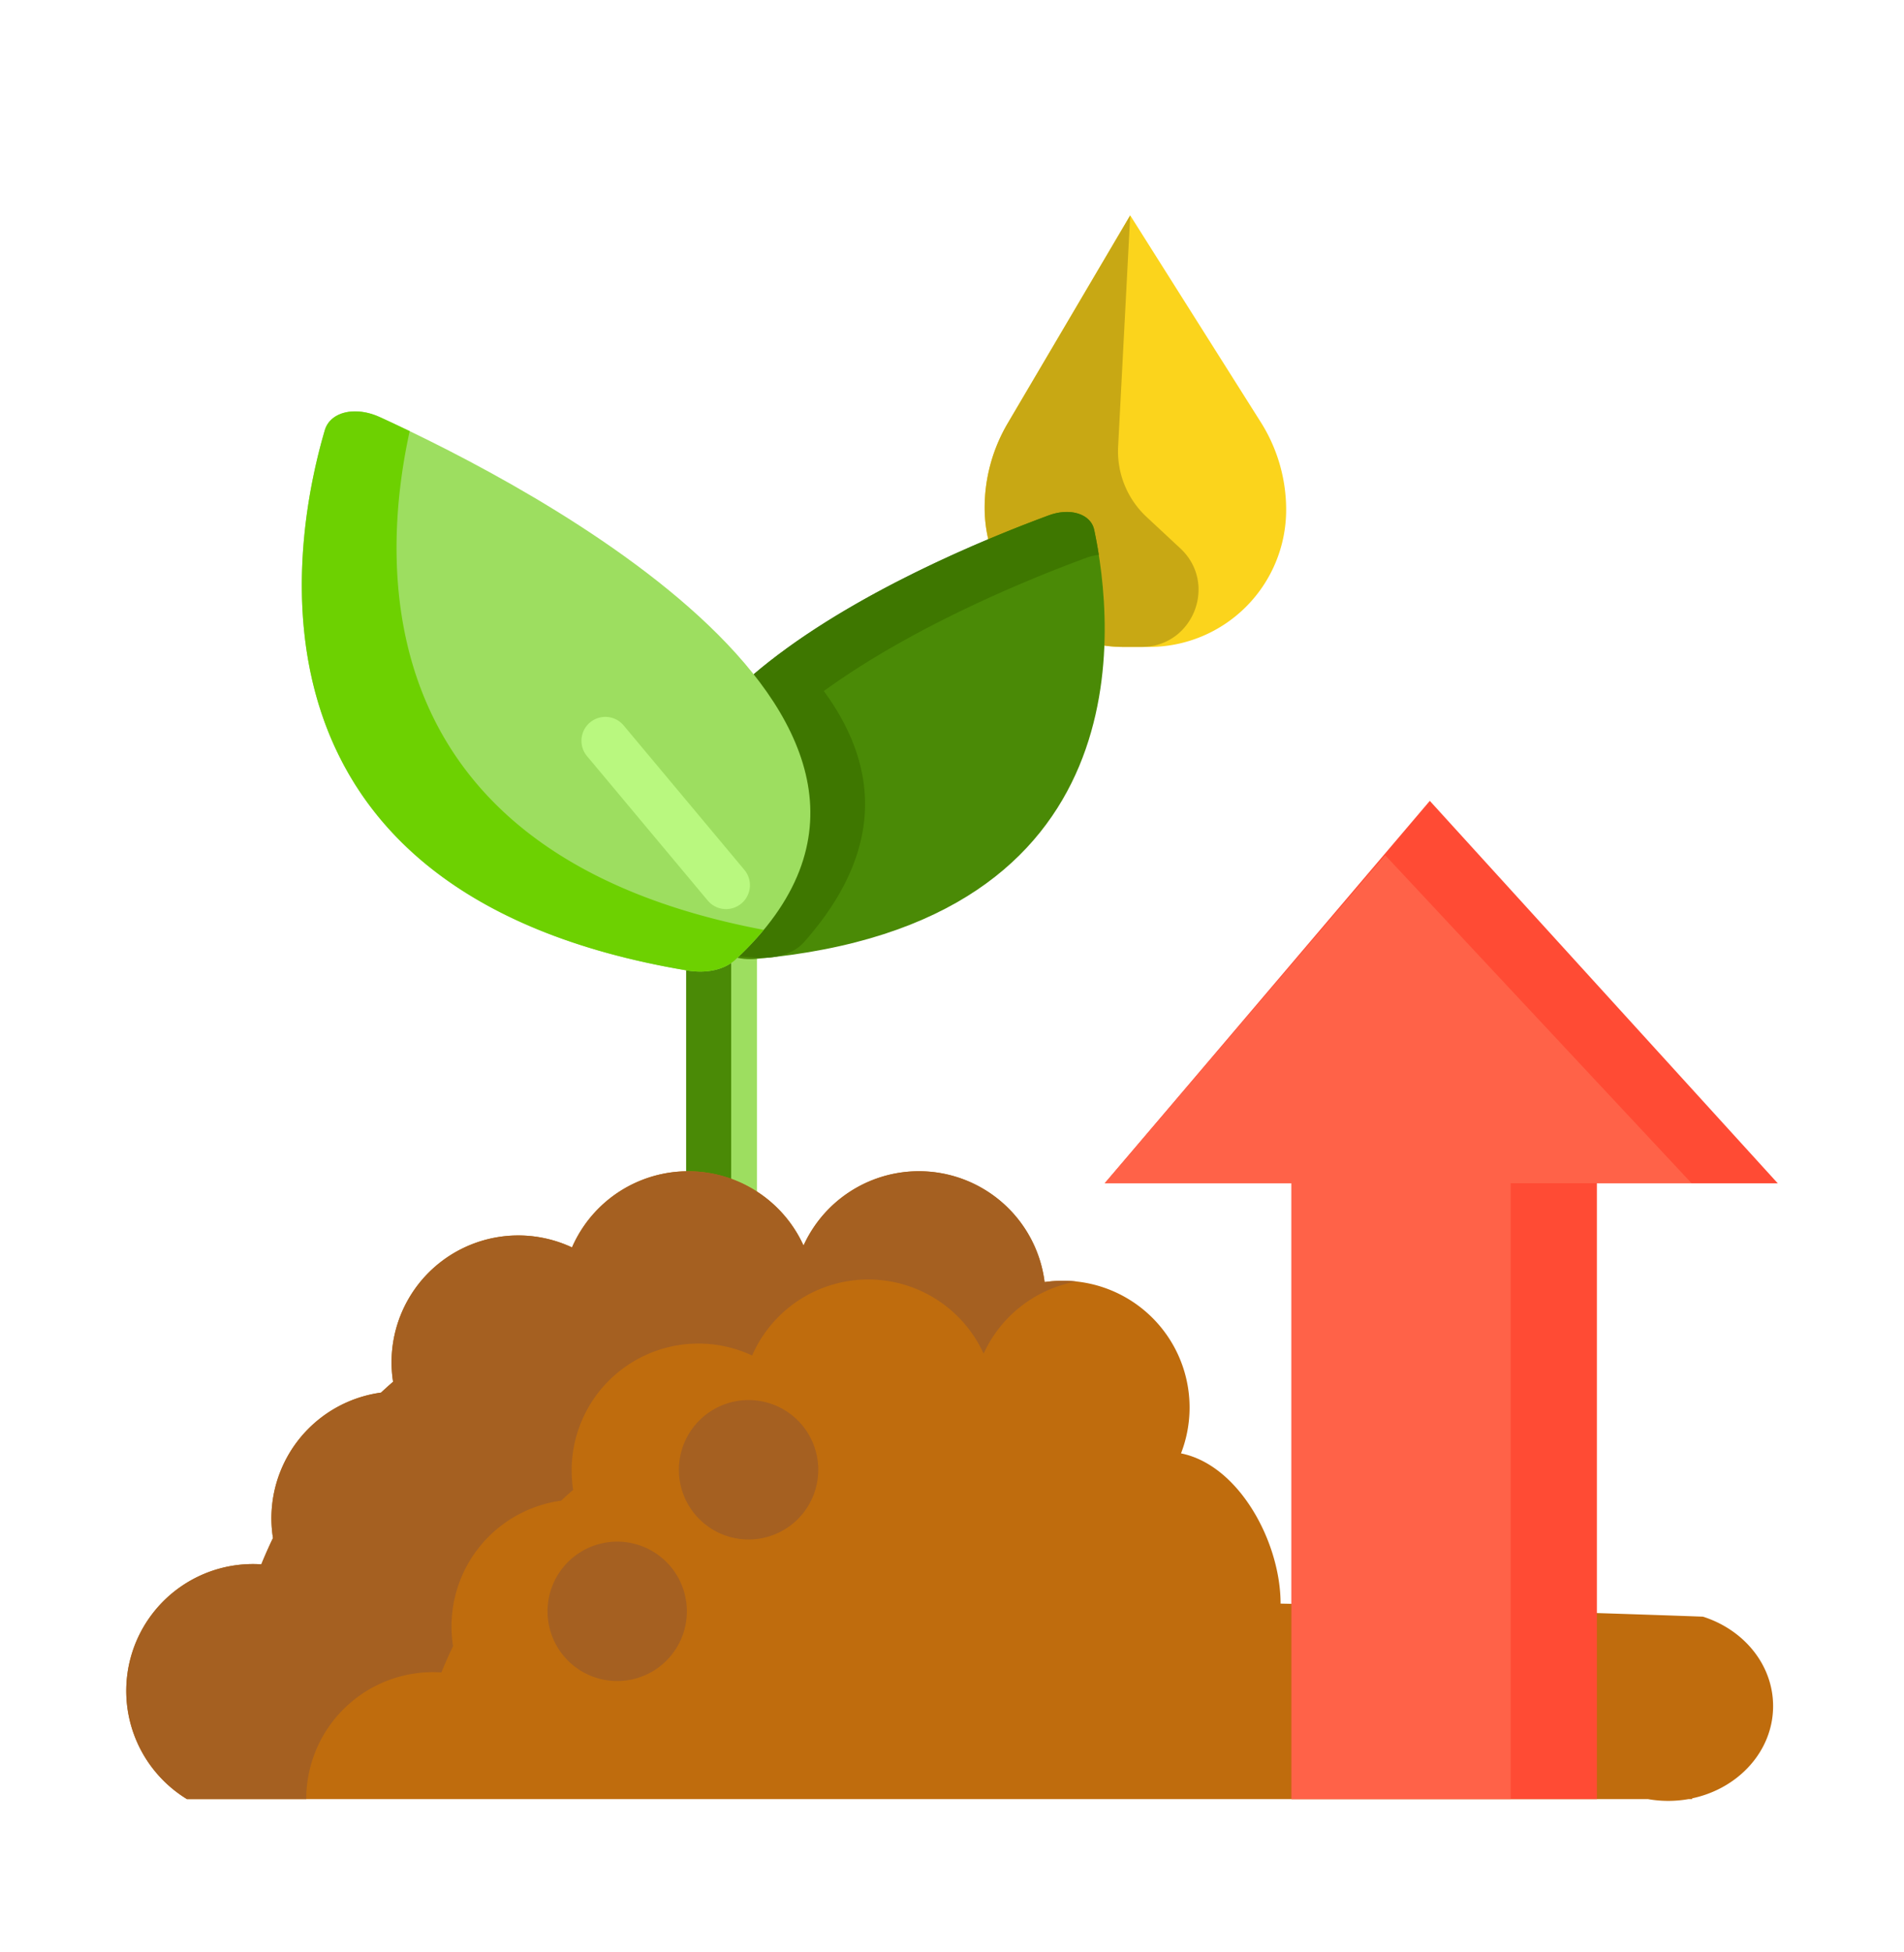 <svg width="40" height="41" fill="none" xmlns="http://www.w3.org/2000/svg"><g clip-path="url(#a)"><path d="m21.17 8.89 2.574-4.367 2.745 4.346a3.44 3.44 0 0 1 .531 1.837 2.88 2.88 0 0 1-2.88 2.88h-.53a2.924 2.924 0 0 1-2.924-2.923c0-.624.168-1.236.484-1.773z" fill="#FBD41C"/><path d="m21.17 8.89 2.574-4.367-.254 4.856c-.029.556.19 1.097.598 1.477l.709.66c.794.74.27 2.07-.816 2.07h-.37a2.924 2.924 0 0 1-2.925-2.923c0-.624.168-1.236.484-1.773z" fill="#C8A814"/><path d="M14.415 15.392h1.487V33.15h-1.487V15.392z" fill="#9DDE60"/><path d="M14.415 15.392h.946V33.15h-.946V15.392z" fill="#4A8A06"/><path d="M15.891 20.136c8.198-.739 7.515-7.04 7.096-9.01-.07-.332-.502-.47-.95-.305-2.709.999-11.124 4.567-6.986 9.056.181.196.49.29.84.26z" fill="#4A8A06"/><path d="M23.084 11.652a9.99 9.99 0 0 0-.097-.526c-.07-.332-.501-.47-.95-.305-1.23.453-3.639 1.437-5.512 2.797l-.101.075-.014.01c-.03.021-.058.043-.087.065l-.019.014-.08.062-.023.017-.076.06-.023.019-.076.06-.022.018-.076.063a15.53 15.53 0 0 0-.099.083l-.015.012-.09.078-.002.002a8.502 8.502 0 0 0-.272.25l-.011.01a16.967 16.967 0 0 0-.158.155l-.022.022-.059.061-.024.025-.056.06a1.183 1.183 0 0 0-.024.026l-.054.06-.024.026-.053.062-.022.024-.055.065c-.005.008-.012.015-.018.022l-.06.076-.01.011a5.432 5.432 0 0 0-.2.27l-.014.02-.047.068-.018.028-.04.063-.019.03-.037.06-.019.033a1.526 1.526 0 0 0-.053.093l-.032.059-.017.033-.031.061-.016.032a6.13 6.13 0 0 0-.03.064l-.014.03-.032.071-.01.022a3.738 3.738 0 0 0-.073.192l-.006.018c-.01.026-.018.051-.026.077l-.009.03-.02.066-.01.035-.015.061-.009.038-.013.06-.008.038-.012.06-.006.04-.01.058a2.119 2.119 0 0 1-.005.04l-.007.06-.004.038-.005.064-.002.036a2.378 2.378 0 0 0-.003.07v.03c-.002.066-.001.134.003.201l.002.029a1.766 1.766 0 0 0 .017.174l.005.041.01.061.007.043.012.06.009.044.014.06.01.044.017.06a3.355 3.355 0 0 0 .031.105l.014.043.023.064.014.04.028.072.014.034.044.103.001.003.05.106.017.034.038.072.023.041a2.305 2.305 0 0 0 .1.173l.028.046.04.062.03.047.043.062.033.047.045.062a1.799 1.799 0 0 0 .083.11l.036.046.053.066.036.043a3.165 3.165 0 0 0 .094.11c.033.036.065.073.1.11a.62.62 0 0 0 .14.116l.018.01a.85.85 0 0 0 .12.06c.187.02.376.036.57.05.087.005.17.003.252-.003.027-.003.054-.005.08-.009.276-.037.51-.146.662-.319 1.736-1.963 1.534-3.743.413-5.27 1.874-1.36 4.28-2.343 5.51-2.796.091-.034.18-.054.267-.064z" fill="#3E7700"/><path d="M14.435 20.38c-9.67-1.62-8.288-9.044-7.612-11.344.114-.39.638-.514 1.156-.277 3.127 1.431 12.798 6.432 7.477 11.389-.233.216-.608.301-1.021.232z" fill="#9DDE60"/><path d="M8.607 9.054c-.23-.11-.44-.21-.628-.295-.518-.237-1.042-.112-1.156.276-.676 2.301-2.058 9.724 7.612 11.345.413.069.788-.016 1.02-.232a6.65 6.65 0 0 0 .59-.621C7.7 17.949 7.982 11.893 8.607 9.054z" fill="#6DD101"/><path d="M15.253 19.091a.5.5 0 0 1-.385-.18l-2.542-3.04a.502.502 0 0 1 .77-.644l2.542 3.04a.502.502 0 0 1-.385.824z" fill="#B9F87F"/><path d="M37.25 35.828c0-.868-.616-1.606-1.474-1.878-2.207-.082-8.593-.274-8.873-.274 0-1.291-.873-2.911-2.092-3.155a2.662 2.662 0 0 0-2.866-3.597 2.662 2.662 0 0 0-5.064-.767 2.662 2.662 0 0 0-4.864.039 2.662 2.662 0 0 0-3.759 2.821c-.086.075-.17.15-.254.228a2.663 2.663 0 0 0-2.269 3.054 9.816 9.816 0 0 0-.245.552 2.663 2.663 0 0 0-1.562 4.93H34.62a2.435 2.435 0 0 0 .853 0h.075l.002-.016c.974-.206 1.7-.995 1.7-1.937z" fill="#BF6C0D"/><path d="M3.927 37.78h2.507v-.003a2.663 2.663 0 0 1 2.839-2.656c.076-.187.158-.37.245-.552a2.664 2.664 0 0 1 2.27-3.055c.083-.077.167-.153.253-.227a2.663 2.663 0 0 1 3.76-2.821 2.663 2.663 0 0 1 4.863-.039 2.665 2.665 0 0 1 1.945-1.515 2.664 2.664 0 0 0-.663.012 2.662 2.662 0 0 0-5.065-.767 2.662 2.662 0 0 0-4.864.039 2.662 2.662 0 0 0-3.759 2.821c-.086.075-.17.15-.253.228a2.663 2.663 0 0 0-2.27 3.054 9.824 9.824 0 0 0-.245.552 2.663 2.663 0 0 0-1.563 4.93z" fill="#A56021"/><path d="M14.43 33.838a1.463 1.463 0 1 1-2.927 0 1.463 1.463 0 0 1 2.927 0zM17.19 30.827a1.464 1.464 0 1 1-2.927 0 1.464 1.464 0 0 1 2.927 0z" fill="#A56021"/><path d="m37.348 24.85-7.31-8.032-6.83 8.032h3.924v12.93h6.416V24.85h3.8z" fill="#FF4B34"/><path d="m35.538 24.849-6.439-6.891-5.891 6.89h3.924v12.93h4.606v-12.93h3.8z" fill="#FF6248"/></g><defs><clipPath id="a"><path fill="#fff" transform="translate(0 .5)" d="M0 0h40v40H0z"/></clipPath></defs></svg>